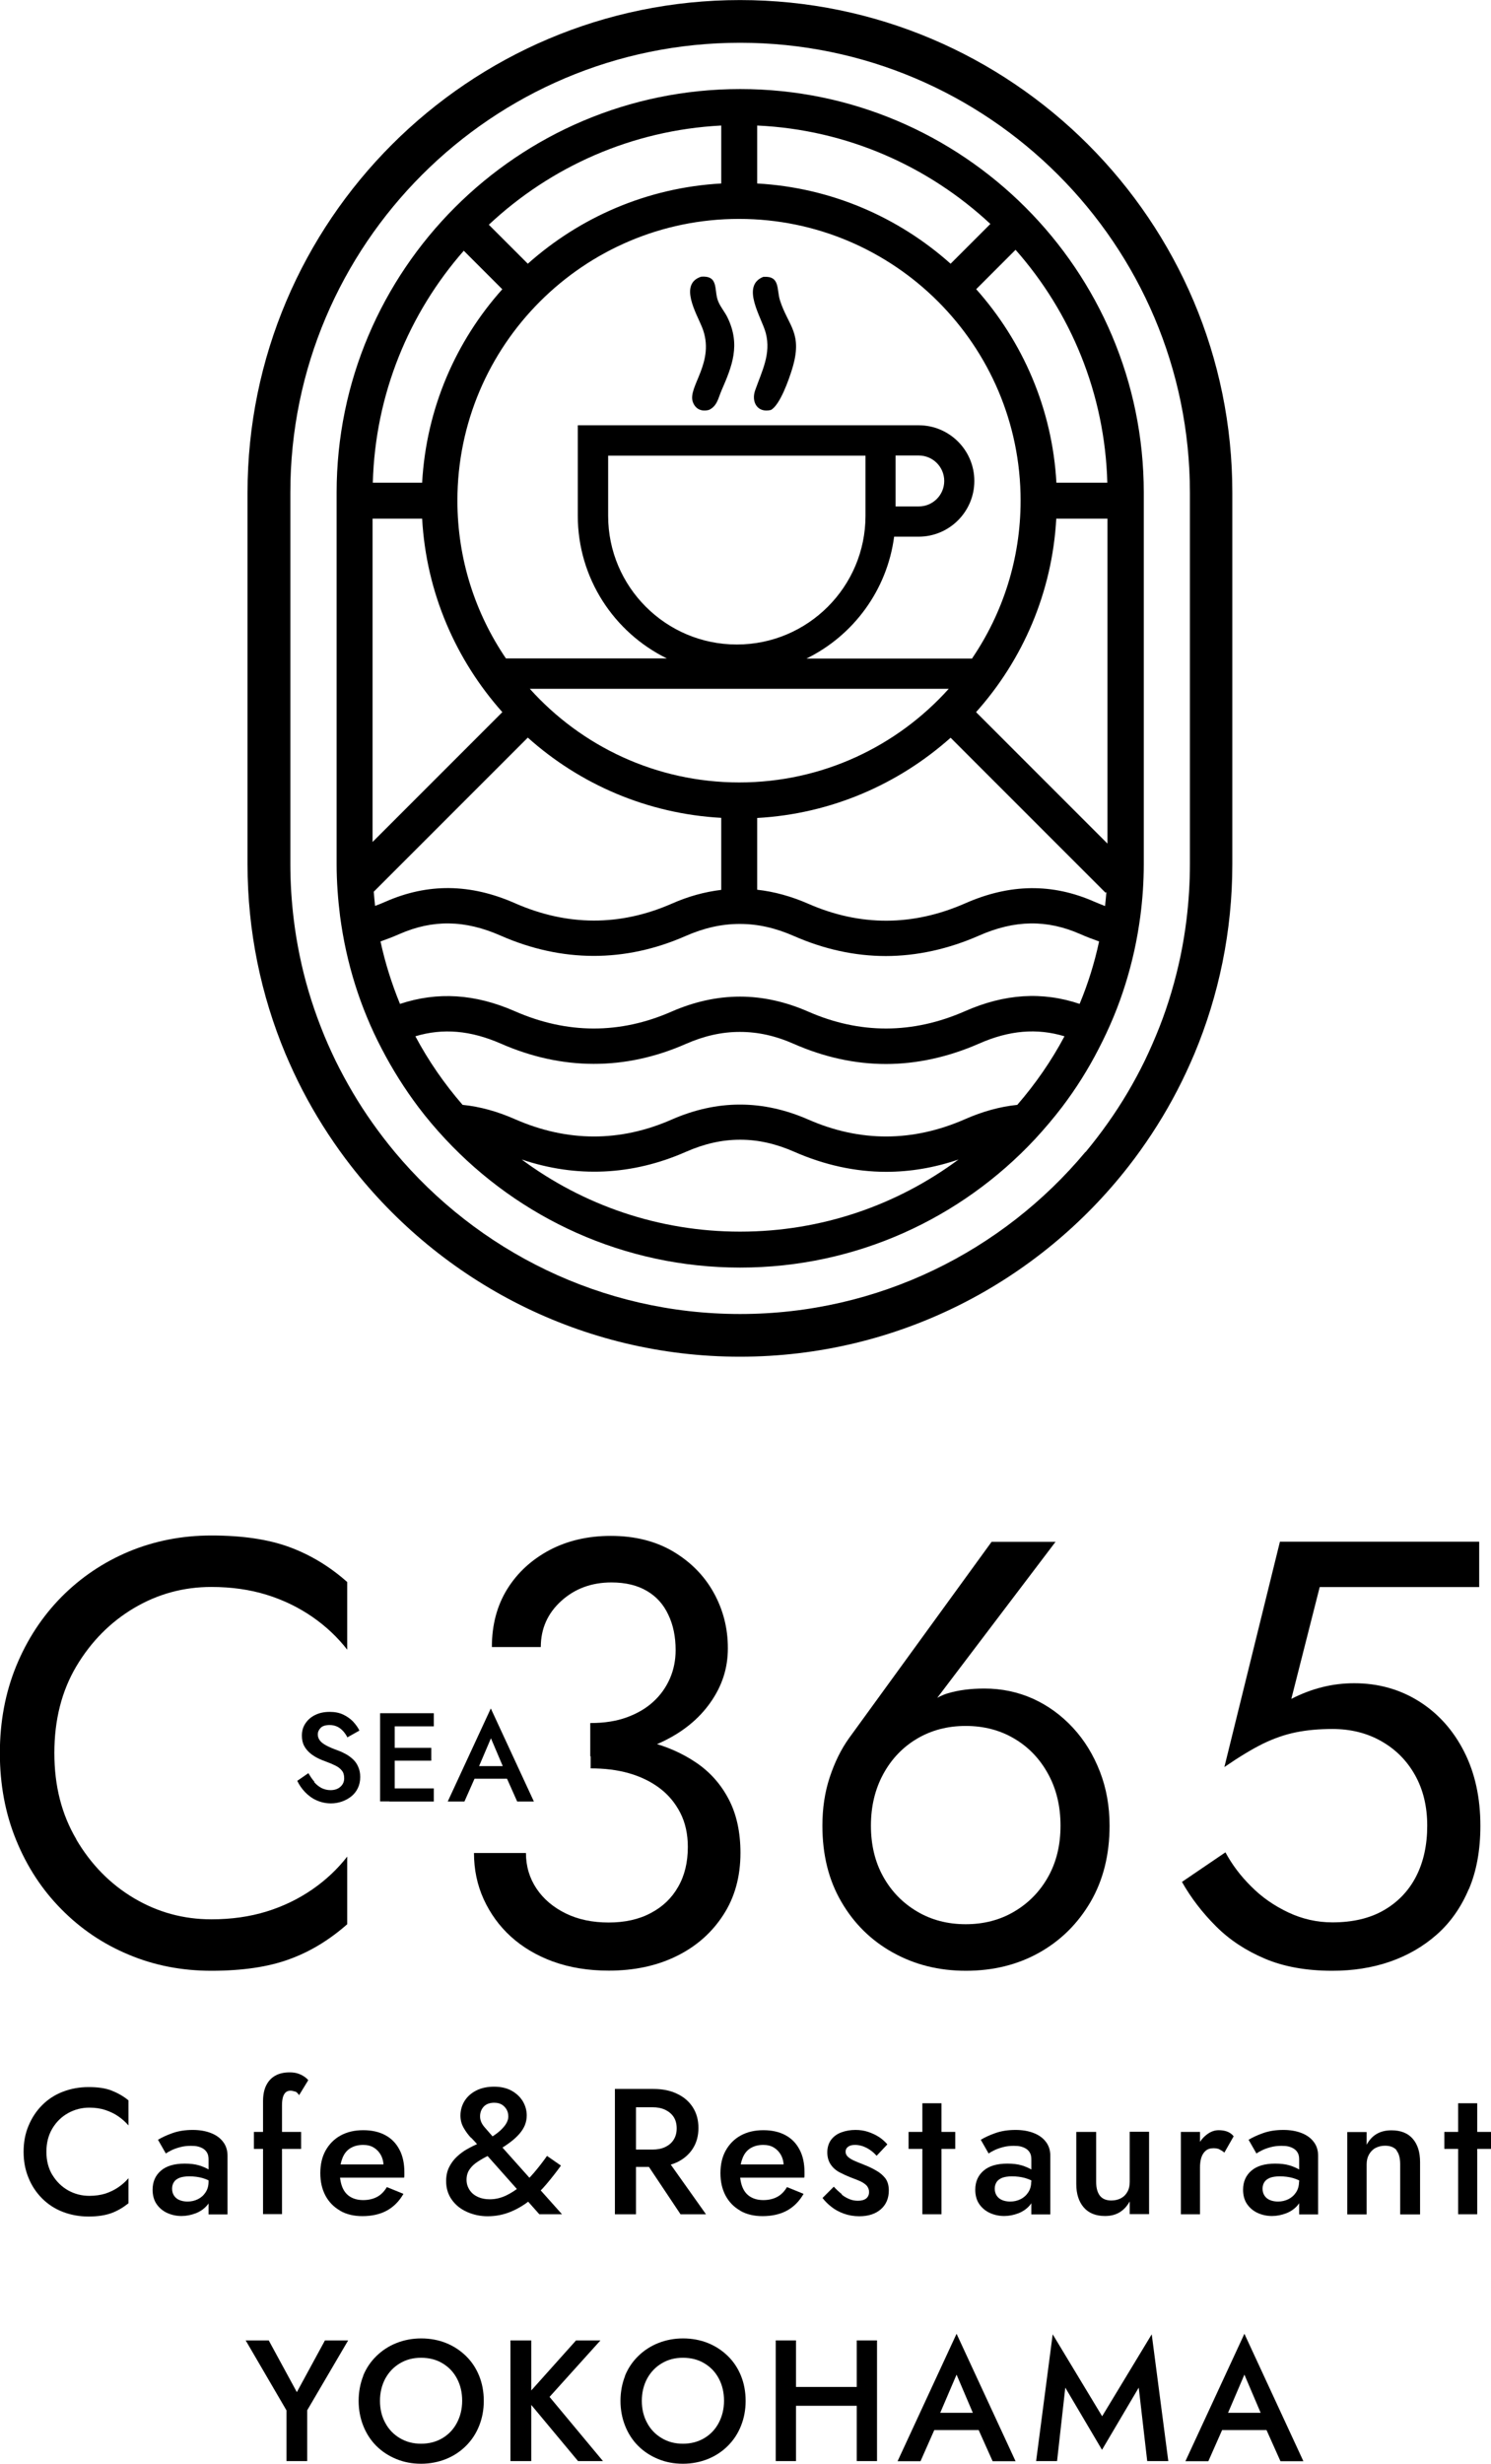 <?xml version="1.0" encoding="UTF-8"?><svg id="_レイヤー_2" xmlns="http://www.w3.org/2000/svg" width="39.67mm" height="65.53mm" viewBox="0 0 112.46 185.76"><defs><style>.cls-1{fill:#000000;}</style></defs><g id="_レイヤー_1-2"><path class="cls-1" d="M3.95,163.98c.3.5.7.89,1.19,1.17.49.27,1.02.41,1.6.41.45,0,.85-.06,1.21-.17.36-.12.69-.28.98-.48s.55-.43.76-.68v1.89c-.4.32-.82.57-1.28.74-.46.17-1.04.26-1.73.26s-1.34-.12-1.94-.35c-.6-.23-1.12-.57-1.56-1.01-.44-.44-.79-.96-1.03-1.56-.25-.6-.37-1.25-.37-1.96s.12-1.37.37-1.96c.25-.6.59-1.12,1.03-1.56.44-.44.96-.78,1.56-1.01.6-.23,1.24-.35,1.94-.35s1.27.08,1.73.26.89.42,1.28.74v1.89c-.22-.25-.47-.48-.76-.68-.29-.2-.62-.36-.98-.48-.36-.12-.77-.18-1.21-.18-.58,0-1.11.14-1.6.41-.49.27-.89.66-1.19,1.16-.3.5-.45,1.09-.45,1.76s.15,1.25.45,1.75Z"/><path class="cls-1" d="M13.13,165.55c.1.15.24.26.41.33.17.07.38.11.6.11.29,0,.55-.06.79-.18.24-.12.43-.29.58-.52s.22-.5.22-.8l.22.81c0,.4-.11.73-.34.99s-.52.46-.86.59c-.35.13-.7.2-1.06.2-.39,0-.75-.08-1.08-.23-.33-.15-.6-.38-.8-.67s-.3-.66-.3-1.08c0-.6.21-1.08.63-1.44s1.02-.53,1.79-.53c.41,0,.77.04,1.07.13.3.09.55.2.75.32.2.12.34.23.42.33v.74c-.28-.2-.58-.34-.89-.43-.32-.09-.65-.13-1-.13-.31,0-.55.04-.74.11-.19.08-.33.18-.42.32s-.14.3-.14.5c0,.21.05.38.15.53ZM11.92,161.33c.28-.17.64-.34,1.09-.5.45-.16.96-.24,1.53-.24.51,0,.97.08,1.36.23.39.15.7.37.92.66.22.28.34.63.34,1.05v4.43h-1.43v-4.14c0-.2-.03-.36-.1-.49s-.16-.23-.28-.31-.26-.14-.42-.18-.34-.05-.53-.05c-.29,0-.56.03-.82.1s-.48.15-.66.24c-.18.09-.32.17-.41.24l-.59-1.03Z"/><path class="cls-1" d="M22.71,160.74v1.28h-3.56v-1.28h3.56ZM22.25,157.7c-.11-.04-.23-.07-.34-.07-.14,0-.25.04-.34.11-.09.07-.17.19-.22.35s-.08.37-.08.63v8.22h-1.43v-8.5c0-.49.08-.89.24-1.21.16-.32.38-.56.68-.73.3-.17.66-.25,1.09-.25.24,0,.45.03.63.09.18.06.33.14.47.23.13.09.23.18.3.27l-.69,1.13c-.09-.14-.19-.24-.3-.28Z"/><path class="cls-1" d="M25.66,166.68c-.48-.27-.85-.65-1.11-1.13-.26-.49-.39-1.05-.39-1.7s.13-1.23.4-1.71.64-.86,1.13-1.13,1.06-.4,1.71-.4,1.21.13,1.67.38.81.61,1.06,1.09c.25.47.37,1.04.37,1.71,0,.07,0,.15,0,.23,0,.08-.01.14-.02.17h-5.45v-1h4.21l-.45.62c.03-.05.06-.13.09-.22.03-.09.05-.17.05-.24,0-.33-.07-.62-.2-.86-.13-.24-.31-.43-.54-.57s-.5-.2-.8-.2c-.37,0-.68.08-.95.24s-.46.4-.59.7c-.13.31-.21.68-.22,1.13,0,.45.07.83.2,1.14s.33.55.6.71.59.24.97.24.74-.08,1.04-.24.54-.41.74-.74l1.25.51c-.32.56-.74.98-1.25,1.26-.51.28-1.13.42-1.85.42-.63,0-1.19-.13-1.67-.4Z"/><path class="cls-1" d="M35.53,161.19c-.22-.23-.4-.48-.56-.76-.16-.28-.24-.58-.24-.92,0-.41.11-.79.32-1.12.21-.33.51-.59.89-.78.38-.19.83-.28,1.33-.28s.96.1,1.33.31c.37.21.64.47.84.8.19.33.29.68.29,1.06,0,.26-.05.5-.14.73-.09.22-.23.44-.41.65-.18.21-.4.41-.66.61-.26.2-.56.4-.9.61-.24.15-.5.3-.78.43-.28.13-.54.28-.8.45s-.46.35-.61.57c-.16.22-.24.49-.24.8,0,.29.08.54.23.77.15.23.36.4.62.52.26.12.56.18.9.18.41,0,.81-.09,1.2-.27.39-.18.76-.42,1.12-.72.36-.3.71-.65,1.04-1.04.33-.39.65-.8.96-1.24l1.05.73c-.33.46-.69.92-1.07,1.37-.38.46-.8.86-1.25,1.23s-.94.66-1.47.88c-.53.22-1.11.34-1.74.34-.55,0-1.06-.11-1.54-.32-.48-.21-.86-.51-1.15-.91-.29-.4-.44-.87-.44-1.42,0-.41.08-.76.23-1.06s.35-.57.59-.79.5-.42.78-.57c.28-.16.55-.29.82-.41.26-.12.49-.22.68-.31.5-.27.9-.56,1.17-.86.28-.3.42-.59.42-.87,0-.2-.04-.37-.13-.53-.09-.15-.21-.28-.36-.37s-.34-.14-.57-.14c-.34,0-.61.1-.79.29s-.28.44-.28.74.12.57.36.84.51.59.82.94l5,5.6h-1.71l-4.55-5.12c-.17-.2-.36-.41-.58-.64Z"/><path class="cls-1" d="M47.97,157.5v9.45h-1.59v-9.45h1.59ZM47.32,157.5h1.97c.68,0,1.28.12,1.79.37.51.24.9.58,1.18,1.02.28.44.42.95.42,1.55s-.14,1.11-.42,1.55c-.28.44-.67.78-1.18,1.03-.51.24-1.1.36-1.79.36h-1.97v-1.31h1.9c.36,0,.68-.06.95-.19.27-.13.49-.31.64-.55.15-.24.23-.52.23-.86s-.08-.63-.23-.86c-.15-.23-.37-.41-.64-.54-.28-.13-.59-.19-.95-.19h-1.9v-1.38ZM50.05,162.44l3.2,4.51h-1.92l-3.01-4.51h1.73Z"/><path class="cls-1" d="M55.84,166.68c-.48-.27-.85-.65-1.11-1.13-.26-.49-.39-1.05-.39-1.7s.13-1.23.4-1.71.64-.86,1.13-1.13,1.06-.4,1.71-.4,1.21.13,1.67.38.81.61,1.06,1.09c.25.47.37,1.04.37,1.71,0,.07,0,.15,0,.23,0,.08-.01.14-.02.17h-5.45v-1h4.21l-.45.62c.03-.05.06-.13.09-.22.03-.09.05-.17.05-.24,0-.33-.07-.62-.2-.86-.13-.24-.31-.43-.54-.57s-.5-.2-.8-.2c-.37,0-.68.08-.95.24s-.46.4-.59.7c-.13.31-.21.68-.22,1.13,0,.45.07.83.2,1.14s.33.55.6.71.59.24.97.24.74-.08,1.04-.24.54-.41.74-.74l1.25.51c-.32.56-.74.98-1.25,1.26-.51.28-1.13.42-1.85.42-.63,0-1.19-.13-1.67-.4Z"/><path class="cls-1" d="M63.49,165.47c.2.16.41.27.61.35s.41.11.62.11c.26,0,.47-.06.61-.17s.22-.28.22-.49c0-.18-.06-.33-.17-.47-.12-.13-.28-.24-.49-.34-.21-.09-.45-.19-.73-.29-.28-.11-.56-.24-.83-.38s-.5-.34-.67-.59-.26-.55-.26-.92.1-.69.29-.95c.19-.25.45-.44.78-.56.33-.12.68-.18,1.06-.18.34,0,.66.05.96.15.3.1.57.23.82.39.24.16.45.35.62.55l-.81.86c-.21-.24-.46-.44-.74-.59-.29-.15-.59-.23-.89-.23-.21,0-.38.04-.51.13-.13.09-.2.22-.2.39,0,.14.06.27.18.38.12.11.28.21.49.3.2.09.43.18.68.28.34.13.66.28.95.45.29.16.52.36.7.59.17.23.26.54.26.92,0,.58-.2,1.06-.6,1.41s-.94.53-1.63.53c-.42,0-.81-.07-1.17-.2-.36-.13-.67-.3-.93-.51-.27-.21-.49-.43-.67-.67l.85-.85c.2.22.4.4.6.56Z"/><path class="cls-1" d="M72.05,160.74v1.28h-3.52v-1.28h3.52ZM71.01,158.58v8.37h-1.44v-8.37h1.44Z"/><path class="cls-1" d="M75.18,165.55c.1.15.24.26.41.33.17.07.38.11.6.11.29,0,.55-.06.79-.18.24-.12.43-.29.58-.52s.22-.5.22-.8l.22.81c0,.4-.11.73-.34.99s-.52.46-.86.59c-.35.13-.7.2-1.06.2-.39,0-.75-.08-1.08-.23-.33-.15-.6-.38-.8-.67s-.3-.66-.3-1.08c0-.6.21-1.08.63-1.44s1.02-.53,1.79-.53c.41,0,.77.04,1.07.13.3.09.55.2.75.32.2.12.34.23.42.33v.74c-.28-.2-.58-.34-.89-.43-.32-.09-.65-.13-1-.13-.31,0-.55.04-.74.11-.19.08-.33.18-.42.32s-.14.3-.14.5c0,.21.05.38.15.53ZM73.98,161.33c.28-.17.64-.34,1.09-.5.45-.16.96-.24,1.53-.24.51,0,.97.08,1.36.23.39.15.7.37.92.66.22.28.34.63.34,1.05v4.43h-1.43v-4.14c0-.2-.03-.36-.1-.49s-.16-.23-.28-.31-.26-.14-.42-.18-.34-.05-.53-.05c-.29,0-.56.03-.82.1s-.48.15-.66.24c-.18.09-.32.17-.41.24l-.59-1.03Z"/><path class="cls-1" d="M82.96,165.55c.19.24.48.36.86.36.28,0,.52-.06.73-.17s.37-.27.49-.49c.12-.21.17-.46.17-.74v-3.78h1.46v6.21h-1.46v-.96c-.2.36-.45.63-.76.82s-.68.28-1.11.28c-.69,0-1.23-.22-1.6-.65-.37-.43-.56-1.02-.56-1.75v-3.94h1.5v3.78c0,.44.09.78.28,1.03Z"/><path class="cls-1" d="M90.51,166.95h-1.44v-6.21h1.44v6.21ZM91.98,162.05c-.12-.05-.27-.08-.45-.08-.24,0-.44.06-.59.19-.15.13-.26.3-.33.52s-.1.48-.1.78l-.49-.28c0-.5.09-.93.28-1.32s.42-.69.71-.91c.29-.23.6-.34.91-.34.22,0,.44.03.63.1s.37.19.5.36l-.7,1.23c-.13-.11-.26-.19-.38-.24Z"/><path class="cls-1" d="M95.38,165.55c.1.15.24.26.41.33.17.07.38.11.6.11.29,0,.55-.06.79-.18.24-.12.43-.29.58-.52s.22-.5.22-.8l.22.81c0,.4-.11.73-.34.99s-.52.46-.86.59c-.35.13-.7.2-1.06.2-.39,0-.75-.08-1.08-.23-.33-.15-.6-.38-.8-.67s-.3-.66-.3-1.08c0-.6.21-1.08.63-1.44s1.02-.53,1.79-.53c.41,0,.77.04,1.07.13.3.09.55.2.75.32.2.12.34.23.42.33v.74c-.28-.2-.58-.34-.89-.43-.32-.09-.65-.13-1-.13-.31,0-.55.04-.74.11-.19.08-.33.18-.42.32s-.14.3-.14.5c0,.21.05.38.15.53ZM94.18,161.33c.28-.17.64-.34,1.09-.5.45-.16.96-.24,1.53-.24.51,0,.97.08,1.36.23.39.15.7.37.92.66.22.28.34.63.34,1.05v4.43h-1.43v-4.14c0-.2-.03-.36-.1-.49s-.16-.23-.28-.31-.26-.14-.42-.18-.34-.05-.53-.05c-.29,0-.56.03-.82.1s-.48.15-.66.24c-.18.09-.32.17-.41.24l-.59-1.03Z"/><path class="cls-1" d="M105.35,162.13c-.19-.23-.48-.35-.88-.35-.27,0-.51.06-.72.17-.21.11-.37.28-.49.49-.12.21-.18.46-.18.74v3.78h-1.46v-6.21h1.46v.96c.2-.37.45-.64.76-.82.31-.18.68-.27,1.11-.27.7,0,1.24.21,1.61.64.37.43.55,1.01.55,1.76v3.94h-1.5v-3.78c0-.46-.09-.81-.28-1.04Z"/><path class="cls-1" d="M112.46,160.74v1.28h-3.52v-1.28h3.52ZM111.42,158.58v8.37h-1.44v-8.37h1.44Z"/><path class="cls-1" d="M5.76,138.7c1.11,1.88,2.56,3.36,4.35,4.42,1.79,1.06,3.73,1.59,5.83,1.59,1.52,0,2.91-.2,4.17-.59,1.26-.39,2.41-.95,3.44-1.66,1.03-.71,1.91-1.54,2.64-2.48v5.1c-1.34,1.18-2.79,2.07-4.37,2.64-1.58.58-3.54.87-5.88.87-2.22,0-4.29-.4-6.22-1.21-1.93-.8-3.62-1.94-5.08-3.42-1.46-1.47-2.6-3.21-3.42-5.22-.82-2-1.23-4.19-1.23-6.56s.41-4.55,1.23-6.56c.82-2,1.96-3.74,3.42-5.22,1.46-1.47,3.15-2.61,5.08-3.42,1.93-.8,4-1.21,6.22-1.21,2.34,0,4.3.29,5.88.87,1.58.58,3.04,1.46,4.37,2.64v5.1c-.73-.94-1.61-1.77-2.64-2.48-1.03-.71-2.18-1.27-3.44-1.66-1.26-.39-2.65-.59-4.17-.59-2.1,0-4.04.53-5.83,1.59-1.79,1.06-3.24,2.53-4.35,4.39-1.11,1.87-1.66,4.05-1.66,6.54s.55,4.63,1.66,6.51Z"/><path class="cls-1" d="M41.72,147.9c-1.25-.46-2.31-1.09-3.19-1.89-.88-.8-1.56-1.75-2.05-2.82-.49-1.08-.73-2.24-.73-3.48h3.92c0,1,.27,1.9.8,2.69.53.79,1.27,1.41,2.21,1.87.94.46,2.02.68,3.23.68s2.27-.23,3.17-.71c.9-.47,1.59-1.13,2.07-1.98.49-.85.73-1.85.73-3.01,0-.97-.19-1.83-.57-2.57s-.9-1.37-1.57-1.87-1.44-.87-2.32-1.12-1.84-.36-2.87-.36v-2.51c1.55,0,3,.17,4.35.5,1.35.33,2.55.86,3.6,1.57s1.87,1.63,2.46,2.76c.59,1.12.89,2.48.89,4.05,0,1.79-.43,3.36-1.3,4.69-.87,1.34-2.04,2.37-3.53,3.1-1.49.73-3.19,1.09-5.1,1.09-1.55,0-2.95-.23-4.19-.68ZM44.55,129.91c1.03,0,1.94-.14,2.73-.43.79-.29,1.46-.68,2-1.18.55-.5.96-1.09,1.25-1.75.29-.67.43-1.38.43-2.14,0-1-.18-1.89-.55-2.66-.36-.78-.9-1.38-1.62-1.8-.71-.42-1.6-.64-2.67-.64-1.49,0-2.75.46-3.78,1.39-1.03.93-1.55,2.09-1.55,3.48h-3.69c0-1.67.39-3.13,1.16-4.37s1.84-2.22,3.19-2.94c1.35-.71,2.89-1.07,4.62-1.07,1.82,0,3.39.4,4.71,1.18,1.32.79,2.34,1.82,3.05,3.1s1.07,2.67,1.07,4.19-.44,2.85-1.32,4.1c-.88,1.25-2.1,2.23-3.64,2.96s-3.36,1.09-5.42,1.09v-2.5Z"/><path class="cls-1" d="M79.62,116.24l-9.98,13.16-.27-.23c.61-.76,1.31-1.26,2.12-1.5.8-.24,1.72-.36,2.76-.36,1.31,0,2.53.26,3.67.77,1.14.52,2.14,1.25,3.01,2.19.87.94,1.54,2.04,2.03,3.3.49,1.26.73,2.62.73,4.08,0,2.19-.48,4.1-1.43,5.74-.96,1.64-2.25,2.92-3.87,3.83-1.62.91-3.47,1.37-5.53,1.37s-3.87-.46-5.51-1.37c-1.64-.91-2.94-2.19-3.89-3.83-.96-1.64-1.43-3.55-1.43-5.74,0-1.31.18-2.52.55-3.64s.85-2.11,1.46-2.96l10.75-14.8h4.87ZM66.62,141.5c.62,1.11,1.47,1.98,2.55,2.62,1.08.64,2.3.96,3.67.96s2.59-.32,3.67-.96c1.08-.64,1.93-1.51,2.55-2.62.62-1.11.93-2.39.93-3.85s-.31-2.76-.93-3.89c-.62-1.14-1.47-2.03-2.55-2.67-1.08-.64-2.3-.96-3.67-.96s-2.59.32-3.67.96c-1.08.64-1.93,1.53-2.55,2.67s-.93,2.44-.93,3.89.31,2.74.93,3.85Z"/><path class="cls-1" d="M110.78,142.44c-.58,1.37-1.38,2.51-2.41,3.42-1.03.91-2.22,1.59-3.55,2.05-1.34.46-2.78.68-4.33.68-1.94,0-3.64-.3-5.08-.91-1.44-.61-2.67-1.42-3.69-2.44-1.02-1.02-1.88-2.13-2.57-3.35l3.28-2.23c.49.91,1.13,1.77,1.94,2.57.8.81,1.74,1.46,2.8,1.96,1.06.5,2.17.75,3.33.75,1.52,0,2.81-.3,3.87-.91,1.06-.61,1.88-1.46,2.44-2.55.56-1.09.84-2.37.84-3.83s-.31-2.73-.93-3.83-1.47-1.94-2.55-2.55c-1.08-.61-2.3-.91-3.67-.91-1,0-1.92.08-2.75.25-.84.17-1.67.46-2.51.87-.83.41-1.8,1-2.89,1.75l4.19-16.99h15.03v3.42h-12.03l-2.14,8.43c.76-.39,1.54-.69,2.35-.89.8-.2,1.6-.29,2.39-.29,1.82,0,3.45.46,4.9,1.37,1.44.91,2.57,2.17,3.39,3.78.82,1.61,1.23,3.48,1.23,5.6,0,1.82-.29,3.42-.87,4.78Z"/><path class="cls-1" d="M23.69,134.36c.17.19.35.34.56.45.2.1.43.16.68.16.3,0,.55-.08.74-.25.19-.16.29-.38.29-.64s-.06-.45-.18-.59c-.12-.15-.29-.28-.5-.38-.21-.1-.46-.21-.74-.31-.16-.06-.35-.13-.55-.23-.2-.1-.4-.22-.58-.37-.18-.15-.34-.33-.46-.55s-.18-.48-.18-.79c0-.36.09-.67.28-.94.18-.27.43-.48.75-.63.31-.15.67-.22,1.07-.22s.74.07,1.03.21c.29.14.54.32.74.53.2.22.36.44.47.67l-.91.51c-.08-.17-.19-.32-.31-.46-.13-.14-.27-.26-.44-.34-.17-.08-.36-.13-.58-.13-.31,0-.54.07-.68.21s-.22.31-.22.5c0,.17.05.32.16.46.1.14.27.26.49.38s.51.24.87.37c.2.07.39.16.59.27.2.11.38.24.55.4.17.16.3.35.39.57.1.22.15.47.15.76,0,.31-.06.59-.18.84s-.29.46-.49.62-.45.3-.71.39-.54.14-.82.14c-.39,0-.75-.08-1.09-.23s-.62-.36-.87-.62-.44-.54-.59-.85l.84-.58c.15.25.3.48.47.67Z"/><path class="cls-1" d="M29.77,129.17v6.65h-1.1v-6.65h1.1ZM29.36,129.17h3.36v.99h-3.36v-.99ZM29.36,131.78h3.17v.97h-3.17v-.97ZM29.36,134.84h3.36v.99h-3.36v-.99Z"/><path class="cls-1" d="M35.97,133.5l-.02.25-.92,2.08h-1.26l3.25-7.02,3.25,7.02h-1.26l-.9-2.02-.03-.28-1.05-2.47-1.04,2.44ZM35.48,133.16h3.09l.22.95h-3.52l.21-.95Z"/><path class="cls-1" d="M26.26,176.46l-3.09,5.27v3.83h-1.56v-3.82l-3.08-5.28h1.74l2.12,3.9,2.12-3.9h1.76Z"/><path class="cls-1" d="M27.39,179.13c.23-.57.57-1.07,1-1.49.43-.42.93-.75,1.51-.98s1.2-.35,1.87-.35,1.31.12,1.88.35c.57.23,1.07.56,1.5.98.43.42.76.92.99,1.49.23.57.35,1.2.35,1.89s-.12,1.3-.35,1.88c-.23.58-.56,1.08-.99,1.51-.42.42-.93.76-1.5.99s-1.21.36-1.89.36-1.3-.12-1.88-.36c-.58-.24-1.08-.57-1.5-.99-.42-.42-.75-.93-.98-1.51-.23-.58-.35-1.21-.35-1.88s.12-1.31.35-1.89ZM29.06,182.68c.26.49.63.87,1.1,1.15s1,.42,1.6.42,1.14-.14,1.61-.42.83-.66,1.09-1.15c.26-.49.4-1.05.4-1.67s-.13-1.18-.39-1.67-.62-.87-1.09-1.15c-.46-.28-1-.42-1.62-.42s-1.13.14-1.6.42-.83.66-1.1,1.15c-.26.49-.4,1.05-.4,1.67s.13,1.18.4,1.67Z"/><path class="cls-1" d="M40.07,176.46v9.1h-1.57v-9.1h1.57ZM45.29,176.46l-3.84,4.26,4.03,4.84h-1.88l-4-4.8,3.85-4.3h1.85Z"/><path class="cls-1" d="M47.14,179.13c.23-.57.57-1.07,1-1.49.43-.42.93-.75,1.51-.98s1.2-.35,1.87-.35,1.31.12,1.88.35c.57.23,1.07.56,1.5.98.43.42.76.92.99,1.49.23.57.35,1.2.35,1.89s-.12,1.3-.35,1.88c-.23.58-.56,1.08-.99,1.51-.42.42-.93.76-1.5.99s-1.21.36-1.89.36-1.3-.12-1.88-.36c-.58-.24-1.08-.57-1.5-.99-.42-.42-.75-.93-.98-1.51-.23-.58-.35-1.21-.35-1.88s.12-1.31.35-1.89ZM48.81,182.68c.26.49.63.87,1.1,1.15s1,.42,1.6.42,1.14-.14,1.61-.42.83-.66,1.09-1.15c.26-.49.4-1.05.4-1.67s-.13-1.18-.39-1.67-.62-.87-1.09-1.15c-.46-.28-1-.42-1.62-.42s-1.13.14-1.6.42-.83.66-1.1,1.15c-.26.49-.4,1.05-.4,1.67s.13,1.18.4,1.67Z"/><path class="cls-1" d="M60.04,176.46v9.1h-1.53v-9.1h1.53ZM59.11,179.97h6.49v1.42h-6.49v-1.42ZM66.15,176.46v9.1h-1.53v-9.1h1.53Z"/><path class="cls-1" d="M70.72,182.38l-.03.34-1.26,2.85h-1.73l4.45-9.61,4.45,9.61h-1.73l-1.24-2.77-.04-.38-1.44-3.38-1.43,3.34ZM70.06,181.92h4.23l.3,1.3h-4.81l.29-1.3Z"/><path class="cls-1" d="M79.74,185.56h-1.59l1.25-9.56,3.73,6.18,3.74-6.18,1.25,9.56h-1.59l-.64-5.54-2.77,4.69-2.77-4.69-.62,5.54Z"/><path class="cls-1" d="M92.43,182.38l-.03.34-1.26,2.85h-1.73l4.45-9.61,4.45,9.61h-1.73l-1.24-2.77-.04-.38-1.44-3.38-1.43,3.34ZM91.77,181.92h4.23l.3,1.3h-4.81l.29-1.3Z"/><path class="cls-1" d="M54.18,22.74c-.36-.83.09-1.99-1.3-1.88-1.69.55-.34,2.78.07,3.8,1.06,2.62-1.12,4.51-.69,5.65.2.55.68.74,1.22.59.62-.3.69-.88.94-1.46.8-1.84,1.45-3.43.46-5.49-.2-.42-.52-.78-.7-1.21Z"/><path class="cls-1" d="M57.6,20.86c-1.78.67-.13,3.11.16,4.25.41,1.57-.29,2.86-.8,4.31-.31.86.15,1.73,1.18,1.49.7-.37,1.38-2.35,1.6-3.07.85-2.74-.29-3.25-.91-5.2-.26-.83.02-1.85-1.23-1.77Z"/><path class="cls-1" d="M55.82,6.71c-16.78,0-30.43,13.65-30.43,30.43v28c0,1.34.1,2.65.26,3.94.12.89.27,1.76.46,2.62.38,1.72.9,3.38,1.56,4.97.34.83.72,1.64,1.13,2.42.8,1.54,1.72,3,2.75,4.37.64.85,1.33,1.66,2.05,2.43,5.56,5.95,13.46,9.68,22.23,9.68s16.67-3.73,22.23-9.68c.72-.78,1.41-1.59,2.05-2.43,1.04-1.37,1.96-2.83,2.75-4.37.41-.79.79-1.6,1.13-2.42.66-1.59,1.18-3.26,1.56-4.97.19-.86.34-1.73.46-2.62.17-1.29.26-2.6.26-3.94v-28c0-16.78-13.65-30.43-30.43-30.43ZM73.62,53.69c3.51-3.92,5.74-9,6.05-14.59h3.86v24.5l-9.91-9.91ZM55.76,58.99c-6.27,0-11.91-2.73-15.8-7.06h31.6c-3.89,4.33-9.53,7.06-15.8,7.06ZM73.35,49.65h-12.52c3.53-1.73,6.08-5.15,6.61-9.19h1.85c2.31,0,4.2-1.88,4.2-4.2s-1.88-4.2-4.2-4.2h-25.71v6.82c0,4.72,2.74,8.81,6.72,10.76h-12.14c-2.31-3.4-3.66-7.49-3.66-11.9,0-11.71,9.53-21.24,21.24-21.24s21.24,9.53,21.24,21.24c0,4.41-1.35,8.5-3.66,11.9ZM55.57,48.59c-5.35,0-9.7-4.35-9.7-9.7v-4.54h19.41v4.54c0,5.35-4.35,9.7-9.7,9.7ZM67.55,34.34h1.75c1.06,0,1.92.86,1.92,1.92s-.86,1.92-1.92,1.92h-1.75v-3.84ZM71.7,19.88c-3.92-3.5-9-5.74-14.59-6.05v-4.37c6.78.31,12.93,3.08,17.59,7.42l-3,3ZM54.4,13.83c-5.59.31-10.66,2.55-14.59,6.05l-2.94-2.94c4.64-4.35,10.76-7.13,17.53-7.48v4.36ZM37.89,21.8c-3.51,3.92-5.74,9-6.05,14.59h-3.72c.18-6.69,2.74-12.79,6.86-17.49l2.91,2.91ZM31.84,39.1c.31,5.59,2.55,10.66,6.05,14.59l-9.79,9.79v-24.38h3.74ZM79.68,36.39c-.31-5.59-2.55-10.66-6.05-14.59l2.97-2.97c4.16,4.71,6.74,10.84,6.92,17.56h-3.84ZM28.19,67.23l11.62-11.62c3.92,3.51,9,5.74,14.59,6.05v5.43c-1.24.15-2.49.49-3.73,1.04-3.9,1.71-7.88,1.7-11.82-.03-3.38-1.49-6.58-1.52-9.77-.12-.26.12-.53.22-.79.32-.04-.36-.07-.72-.1-1.08ZM55.82,92.86c-6.16,0-11.86-2.02-16.47-5.44,4.12,1.39,8.33,1.21,12.39-.58,1.39-.61,2.72-.91,4.07-.91h.04c1.34,0,2.67.3,4.06.91,2.28,1,4.61,1.51,6.93,1.51,1.82,0,3.65-.31,5.46-.93-4.61,3.42-10.31,5.44-16.47,5.44ZM76.74,83.3c-1.29.13-2.61.49-3.95,1.08-3.94,1.73-7.92,1.74-11.82.03-1.71-.75-3.44-1.13-5.13-1.13-.02,0-.03,0-.05,0-1.7,0-3.42.38-5.13,1.13-3.89,1.71-7.88,1.7-11.82-.03-1.34-.59-2.65-.95-3.95-1.08-1.37-1.58-2.57-3.31-3.56-5.17,2.09-.63,4.17-.44,6.44.55,4.62,2.03,9.38,2.04,13.95.03,1.39-.61,2.72-.91,4.07-.91h.02c1.36,0,2.68.29,4.08.91,2.28,1,4.61,1.51,6.93,1.51s4.71-.52,7.03-1.54c2.27-1,4.35-1.18,6.44-.55-.99,1.86-2.19,3.59-3.56,5.17ZM81.44,75.69c-2.82-.95-5.67-.77-8.66.55-3.94,1.73-7.92,1.74-11.82.03-1.71-.75-3.44-1.13-5.13-1.13h-.02c-1.72,0-3.44.38-5.16,1.13-3.89,1.71-7.88,1.7-11.82-.03-2.99-1.31-5.83-1.49-8.66-.55-.62-1.51-1.12-3.09-1.47-4.71.48-.17.95-.35,1.43-.56,2.51-1.1,4.93-1.07,7.63.12,4.62,2.03,9.38,2.04,13.95.03,1.39-.61,2.72-.91,4.07-.91h.04c1.34,0,2.67.3,4.06.91,2.28,1,4.61,1.51,6.93,1.51s4.71-.52,7.03-1.54c2.7-1.19,5.12-1.22,7.63-.12.47.21.95.39,1.43.56-.35,1.63-.84,3.2-1.47,4.71ZM82.56,67.99c-3.19-1.41-6.39-1.37-9.77.12-3.94,1.73-7.92,1.74-11.82.03-1.28-.56-2.58-.92-3.86-1.06v-5.41c5.59-.31,10.66-2.55,14.59-6.05l11.69,11.69.06-.06c-.03.36-.06.71-.1,1.06-.26-.1-.53-.21-.79-.32Z"/><path class="cls-1" d="M55.82,0C35.34,0,18.67,16.66,18.67,37.15v28c0,5.07,1.02,9.9,2.86,14.3.1.23.2.46.3.69.83,1.88,1.81,3.67,2.93,5.37.54.82,1.11,1.62,1.71,2.39,6.8,8.75,17.42,14.39,29.34,14.39s22.54-5.64,29.34-14.39c.6-.77,1.17-1.57,1.71-2.39,1.12-1.7,2.1-3.49,2.93-5.37.1-.23.2-.46.3-.69,1.84-4.4,2.86-9.24,2.86-14.3v-28C92.96,16.66,76.3,0,55.82,0ZM81.87,86.85c-6.23,7.46-15.59,12.22-26.05,12.22h0c-10.46,0-19.82-4.76-26.05-12.22-.59-.71-1.15-1.44-1.68-2.19-1.05-1.48-1.97-3.05-2.78-4.69-.4-.83-.78-1.68-1.11-2.54-.68-1.74-1.22-3.54-1.6-5.4-.18-.88-.33-1.77-.44-2.68-.17-1.38-.26-2.78-.26-4.21v-28C21.89,18.44,37.11,3.22,55.82,3.22s33.93,15.22,33.93,33.93v28c0,1.43-.09,2.83-.26,4.21-.11.9-.26,1.8-.44,2.68-.39,1.86-.92,3.67-1.6,5.4-.34.86-.71,1.71-1.11,2.54-.8,1.64-1.73,3.21-2.78,4.69-.53.75-1.09,1.48-1.68,2.19Z"/></g></svg>